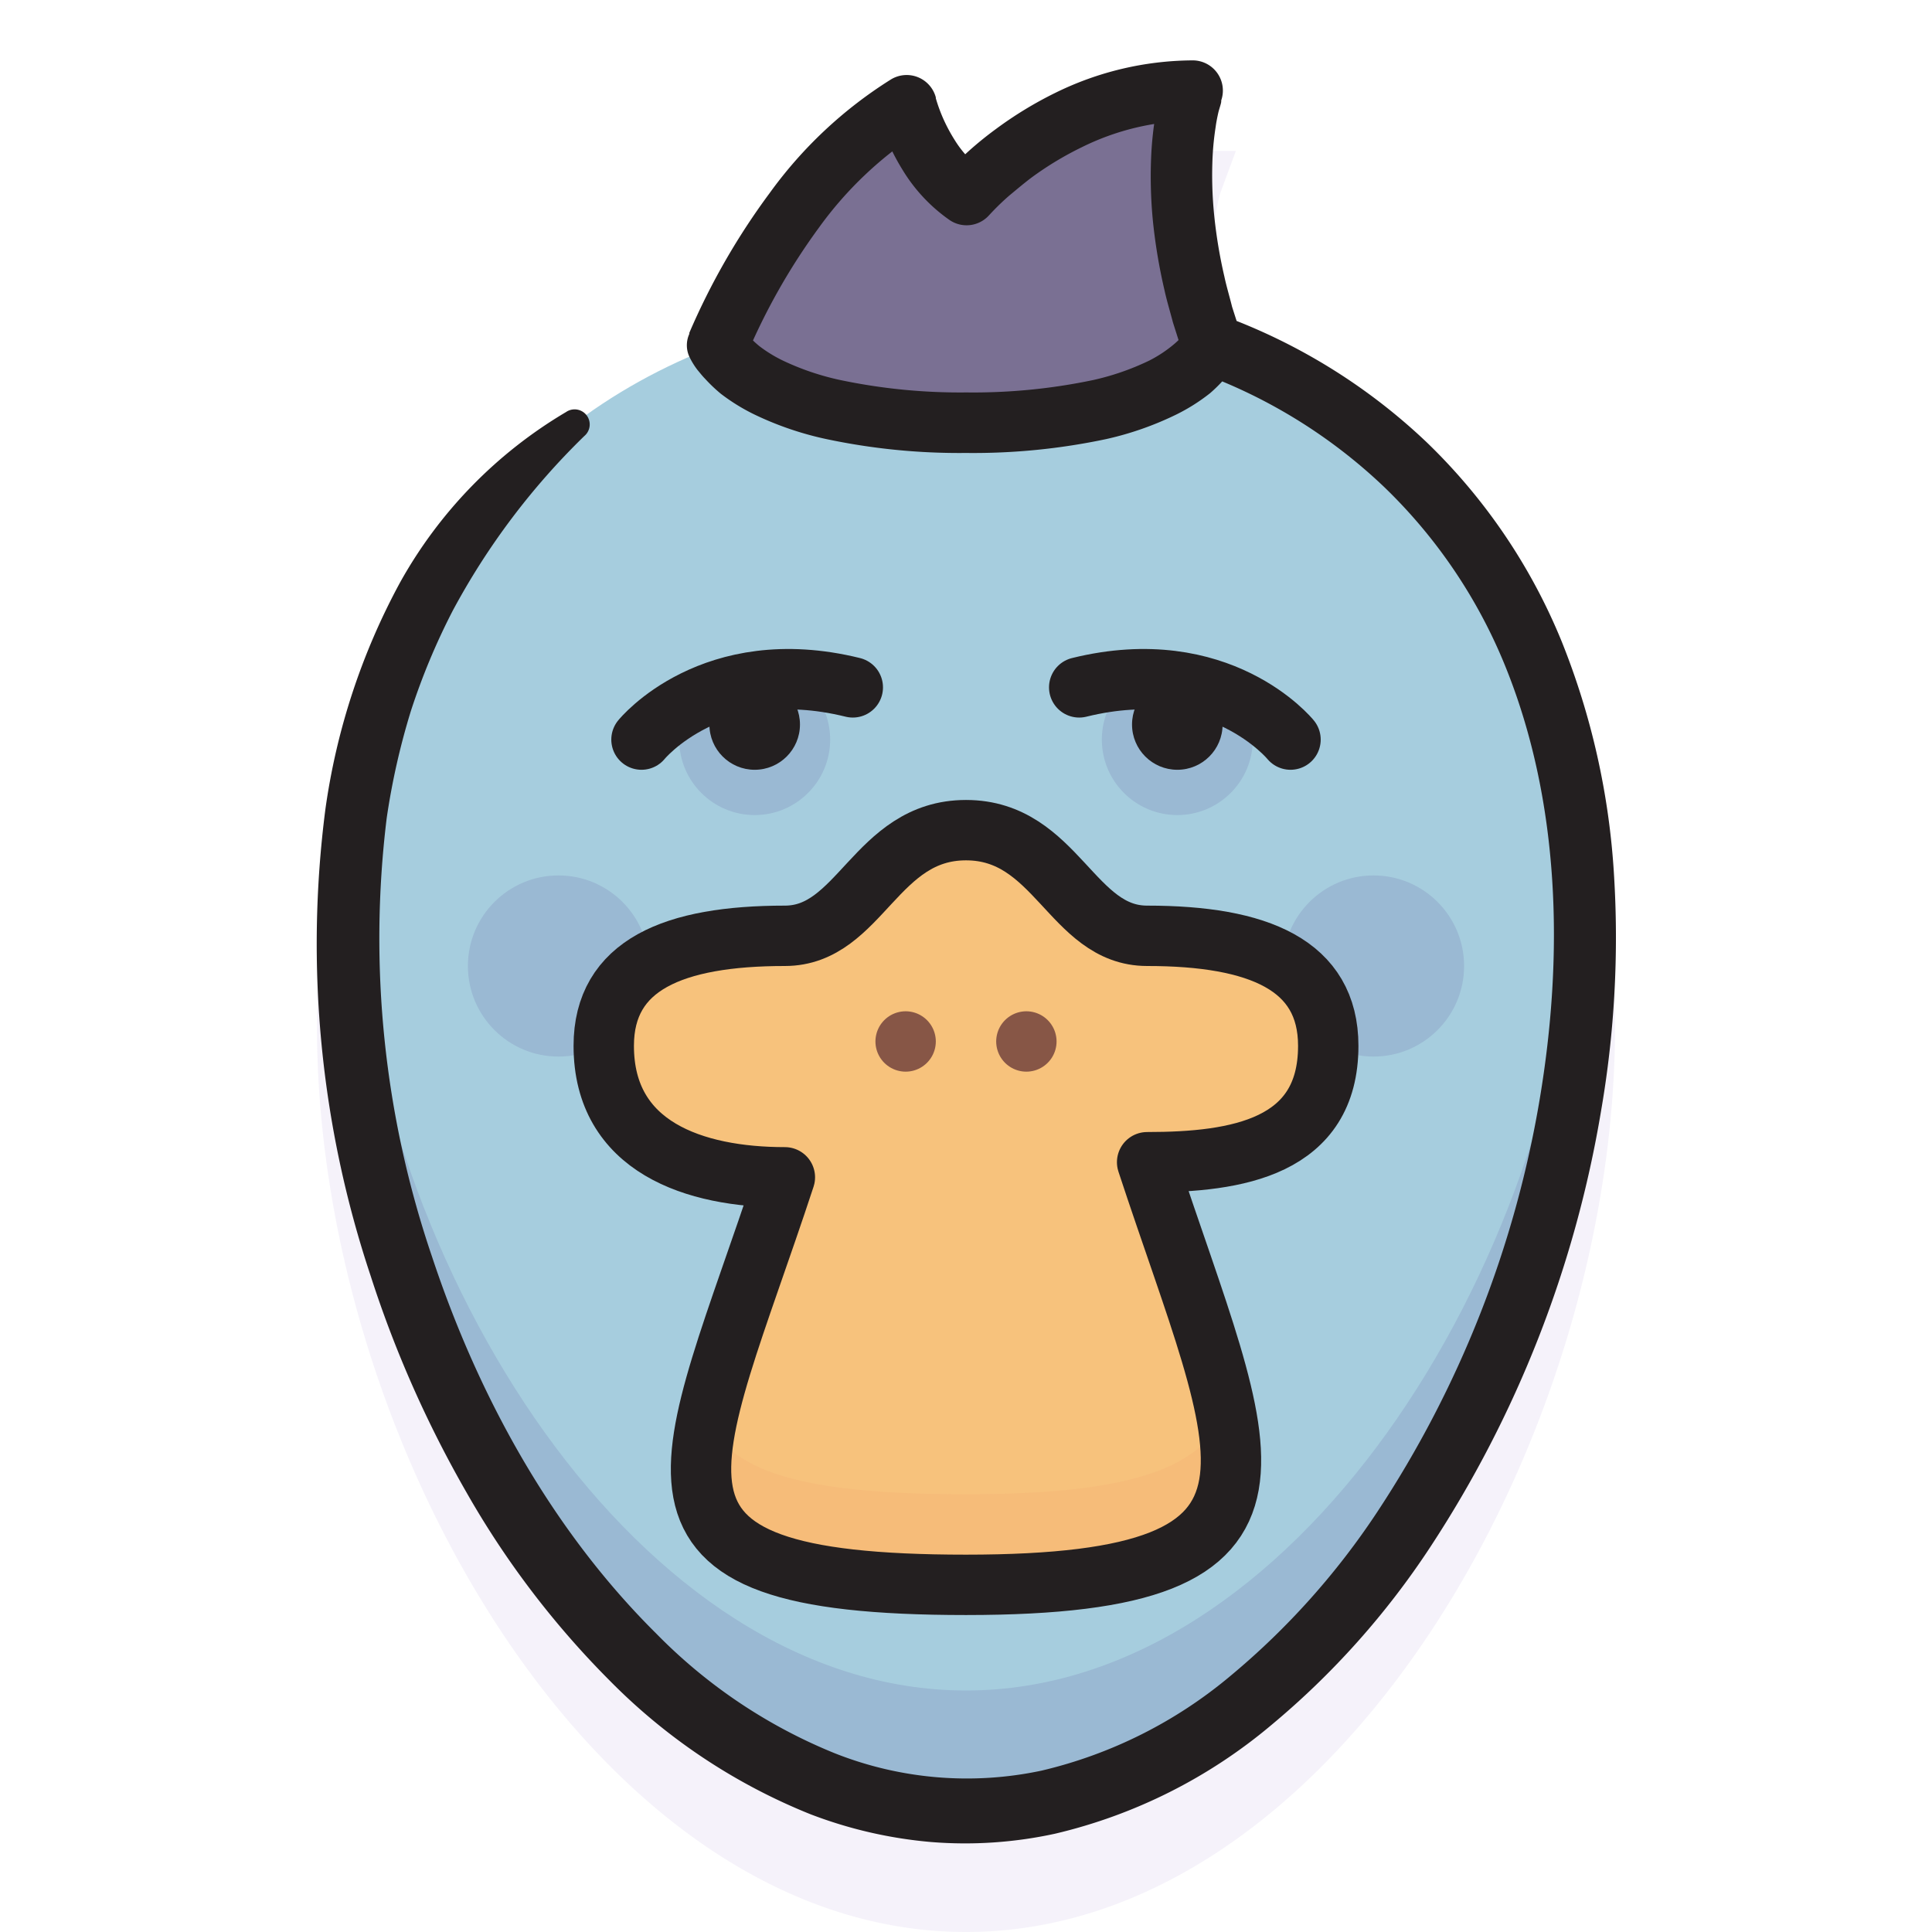 <svg xmlns="http://www.w3.org/2000/svg" viewBox="0 0 128 128"><defs><style>.cls-1{isolation:isolate;}.cls-2,.cls-8{mix-blend-mode:multiply;}.cls-3{fill:#ac95d1;opacity:0.12;}.cls-4{fill:#a6cdde;}.cls-5{fill:#7a7093;}.cls-6{fill:#9ab9d3;}.cls-7{fill:#f7c27c;}.cls-8{fill:#f3a771;opacity:0.24;}.cls-11,.cls-9{fill:none;stroke-linecap:round;stroke-linejoin:round;stroke-width:4px;}.cls-9{stroke:#875646;}.cls-10{fill:#231f20;}.cls-11{stroke:#231f20;}</style></defs><title>duck</title><g class="cls-1"><g id="icons" class="cls-2"><path class="cls-3" d="M64,128c-24.22,0-43-32.25-43-60,0-19.53,9.11-34.3,25-40.68,2.38-5.33,6.48-12.16,13-16L61.29,9.9l.65,2.62a10.55,10.55,0,0,0,2,3.75C66.35,14,71.76,10,79,10h2.88l-1,2.7s-1.9,5.52,1,14.59C97.87,33.65,107,48.43,107,68,107,95.75,88.22,128,64,128ZM80.31,28.81Z"/><path class="cls-4" d="M47.52,22.88c2-4.61,5.94-12,12.48-15.88,0,0,1,4,4,6,0,0,6-7,15-7,0,0-2.36,6.3,1.31,16.81h0C94.84,28.23,105,41.46,105,62c0,27.61-18.36,58-41,58S23,89.61,23,62C23,41.54,33.08,28.34,47.52,22.88Z"/><path class="cls-5" d="M80.31,22.81h0S78.25,28,64,28s-16.48-5.12-16.48-5.12c2-4.61,5.94-12,12.48-15.88,0,0,1,4,4,6,0,0,6-7,15-7C79,6,76.64,12.3,80.31,22.81Z"/><circle class="cls-6" cx="50" cy="49" r="5"/><circle class="cls-6" cx="78" cy="49" r="5"/><circle class="cls-6" cx="37" cy="64" r="6"/><circle class="cls-6" cx="91" cy="64" r="6"/><path class="cls-6" d="M64,112c-21.56,0-39.22-27.55-40.86-54C23,59.29,23,60.63,23,62c0,27.61,18.36,58,41,58s41-30.39,41-58c0-1.37,0-2.71-.14-4C103.22,84.45,85.56,112,64,112Z"/><path class="cls-7" d="M64,105c24,0,18.46-8.36,12-28,6,0,12-1,12-7.71C88,63.93,83.39,62,76,62c-5,0-6-7-12-7s-7,7-12,7c-7.38,0-12,1.93-12,7.29C40,76,46,78,52,78,45.54,97.64,40,105,64,105Z"/><path class="cls-8" d="M64,99c-11,0-15.78-1.55-17.13-5.11C45.17,101.77,48.11,105,64,105s18.79-3.61,17.17-11.66C79.87,97.21,75.1,99,64,99Z"/><line class="cls-9" x1="60" y1="69" x2="60" y2="69"/><line class="cls-9" x1="68" y1="69" x2="68" y2="69"/><circle class="cls-10" cx="78" cy="48" r="3"/><path class="cls-11" d="M85.5,49s-4.67-5.76-14-3.46"/><circle class="cls-10" cx="50" cy="48" r="3"/><path class="cls-11" d="M42.5,49s4.67-5.76,14-3.46"/><path class="cls-10" d="M82.17,23.55a4.85,4.85,0,0,1-.51.9,7.61,7.61,0,0,1-.49.6,9.79,9.79,0,0,1-1,1,12.48,12.48,0,0,1-2.23,1.41,20.93,20.93,0,0,1-4.65,1.63,42.45,42.45,0,0,1-9.3.92,42.47,42.47,0,0,1-9.29-.93A21.23,21.23,0,0,1,50,27.47a13,13,0,0,1-2.24-1.38,10.32,10.32,0,0,1-1.05-1c-.17-.17-.34-.39-.5-.58a4.92,4.92,0,0,1-.54-.88,1.82,1.82,0,0,1,0-1.51l0-.07A46,46,0,0,1,51,12.78a28.68,28.68,0,0,1,8-7.5,2,2,0,0,1,3,1.17l0,.06a10.66,10.66,0,0,0,.51,1.39,11,11,0,0,0,.73,1.36,7,7,0,0,0,1.93,2.06l-2.63.36A19.94,19.94,0,0,1,64.19,10q.86-.77,1.79-1.45a25.44,25.44,0,0,1,3.94-2.4A20.82,20.82,0,0,1,79,4a2,2,0,0,1,1.91,2.65l0,.07c0,.13-.14.5-.2.77s-.13.61-.17.92a18.73,18.73,0,0,0-.2,1.92,26.24,26.24,0,0,0,.11,4,32.38,32.38,0,0,0,.67,4c.14.66.34,1.31.51,2l.62,1.94,0,.05a2.08,2.08,0,0,1,.1.62h0L81,20.91a39.19,39.19,0,0,1,13.53,8.4,38.56,38.56,0,0,1,8.94,13.2,49.31,49.31,0,0,1,3.46,15.42,67.48,67.48,0,0,1-.85,15.64,75.11,75.11,0,0,1-11.33,28.94,53.64,53.64,0,0,1-10.51,11.77,34.51,34.51,0,0,1-14.35,7.21,28,28,0,0,1-8.19.55,29.33,29.33,0,0,1-8-1.84,39.15,39.15,0,0,1-13.3-8.85,58.89,58.89,0,0,1-9.52-12.52,74.82,74.82,0,0,1-6.32-14.29,69.51,69.51,0,0,1-3-30.94,44.31,44.31,0,0,1,4.94-15,30.12,30.12,0,0,1,11-11.3,1,1,0,0,1,1.21,1.59h0A47.36,47.36,0,0,0,30,40.45a44.26,44.26,0,0,0-2.78,6.66,47.17,47.17,0,0,0-1.6,7.09,65.45,65.45,0,0,0,3,29.05c3.09,9.33,8,18.19,14.88,25a34.88,34.88,0,0,0,11.81,7.91A23.75,23.75,0,0,0,69,117.31,30.24,30.24,0,0,0,81.56,111a49.82,49.82,0,0,0,9.68-10.82A70.92,70.92,0,0,0,102,72.88c1.63-9.66,1.35-19.84-2.29-28.79a34.43,34.43,0,0,0-8-11.82A35.1,35.1,0,0,0,79.6,24.73h0a2,2,0,0,1-1.32-1.9h0l.11.67-.68-2.14c-.19-.73-.41-1.44-.57-2.18a36.43,36.43,0,0,1-.75-4.47,30.25,30.25,0,0,1-.11-4.59,22.72,22.72,0,0,1,.25-2.33c.06-.39.14-.78.22-1.18a11.51,11.51,0,0,1,.36-1.29L79,8a16.79,16.79,0,0,0-7.32,1.75,21.44,21.44,0,0,0-3.32,2c-.52.39-1,.8-1.52,1.23a16.8,16.8,0,0,0-1.32,1.29l0,0a2,2,0,0,1-2.59.32,11,11,0,0,1-3.08-3.25,14.94,14.94,0,0,1-1-1.88,14,14,0,0,1-.74-2.06l3,1.23a24.73,24.73,0,0,0-6.86,6.46,42,42,0,0,0-4.81,8.49V22.08c-.08-.17,0,0,.06.06s.13.17.23.26a6.5,6.5,0,0,0,.59.54,9.05,9.05,0,0,0,1.55.95,17.31,17.31,0,0,0,3.76,1.28,38.61,38.61,0,0,0,8.4.83,38.59,38.59,0,0,0,8.39-.82,17,17,0,0,0,3.74-1.3,8.55,8.55,0,0,0,1.53-1,5.91,5.91,0,0,0,.58-.54c.1-.09.14-.18.22-.26s.13-.23.05-.05a2,2,0,0,1,3.72,1.48Z"/><path class="cls-11" d="M64,105c24,0,18.46-8.36,12-28,6,0,12-1,12-7.71C88,63.93,83.39,62,76,62c-5,0-6-7-12-7s-7,7-12,7c-7.38,0-12,1.93-12,7.29C40,76,46,78,52,78,45.54,97.64,40,105,64,105Z"/></g></g></svg>
